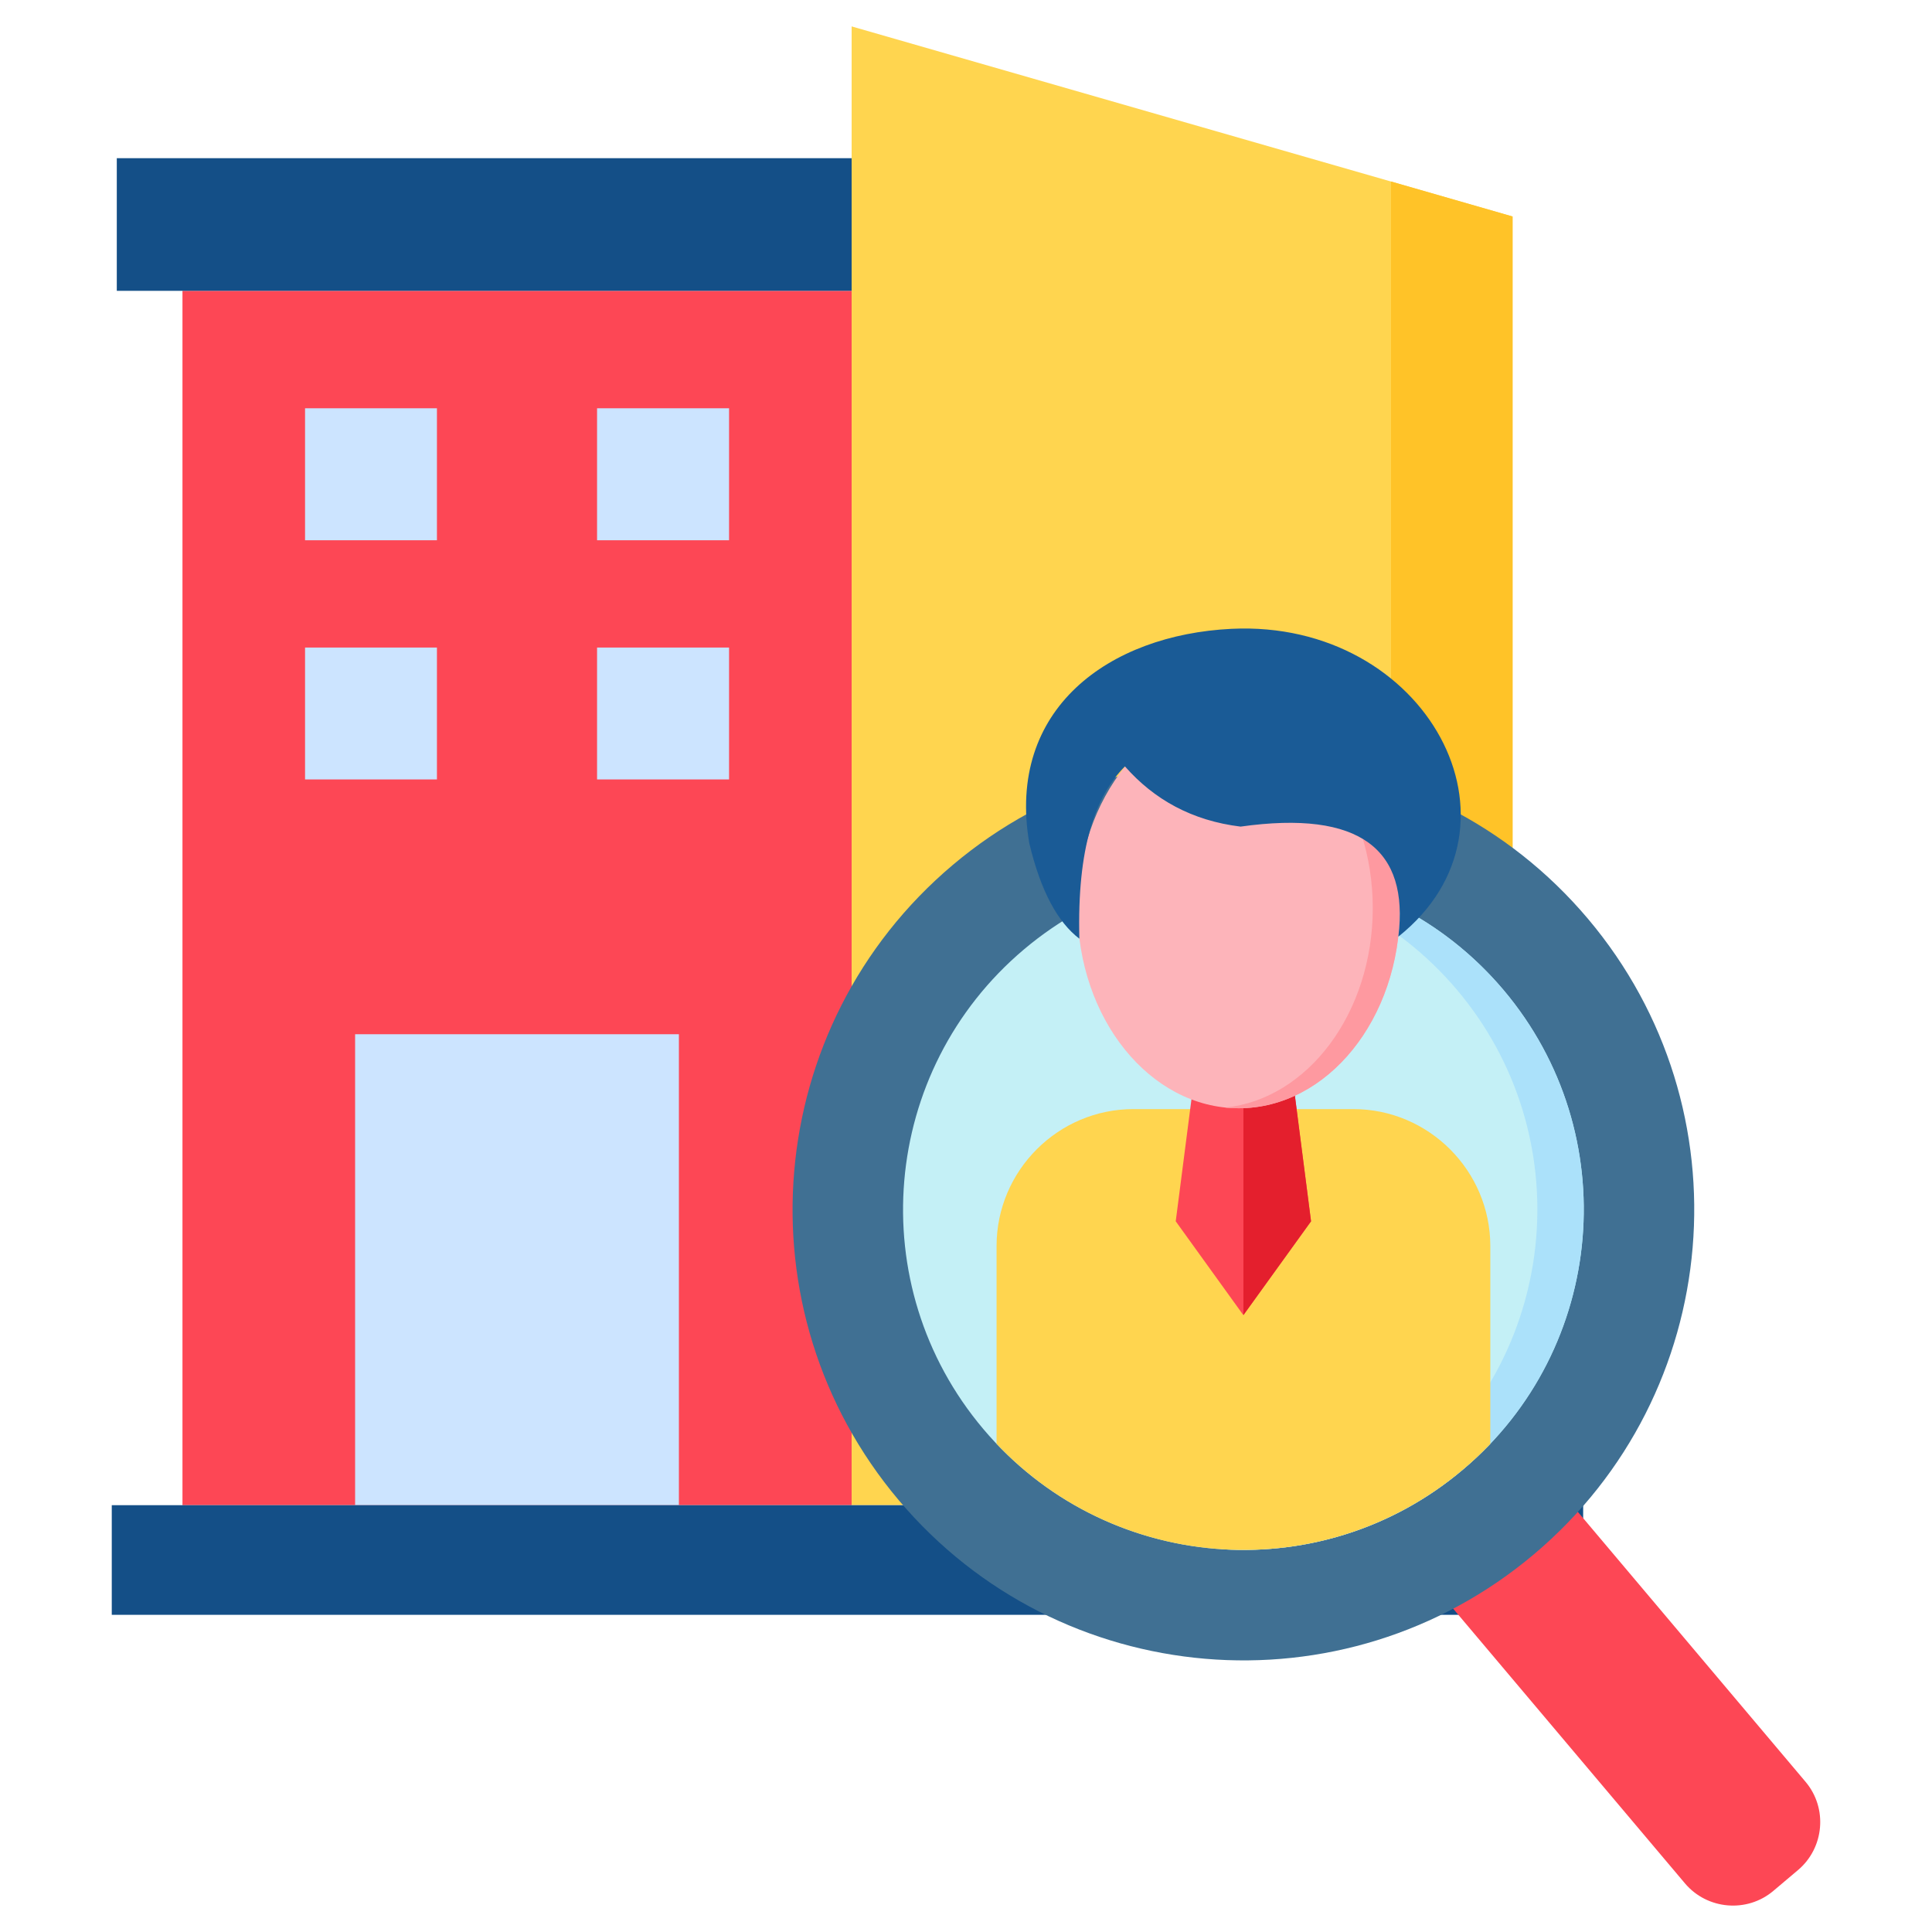 <svg id="Layer_1" enable-background="new 0 0 512 512" viewBox="0 0 512 512" xmlns="http://www.w3.org/2000/svg"><g clip-rule="evenodd" fill-rule="evenodd"><path d="m225.692 6.999 175.153 50.372v341.518h-175.153z" fill="#ffd54f"/><path d="m368.643 48.101 32.202 9.27v341.518h-32.202z" fill="#ffc328"/><path d="m48.357 77.072h177.335v321.817h-177.335z" fill="#fd4755"/><path d="m94.108 274.079h85.805v124.809h-85.805z" fill="#cce4ff"/><path d="m30.952 41.922h194.74v35.15h-194.74z" fill="#144f87"/><path d="m29.62 398.889h389.934v29.055h-389.934z" fill="#144f87"/><path d="m362.917 374.256 6.576-5.528c6.973-5.896 17.49-4.989 23.386 1.984l85.606 101.48c5.896 6.973 4.989 17.49-1.984 23.386l-6.548 5.528c-6.973 5.896-17.518 4.989-23.414-1.984l-85.606-101.452c-5.868-7.002-4.989-17.518 1.984-23.414z" fill="#fd4755"/><path d="m252.479 229.235c50.428-42.548 125.802-36.17 168.35 14.258 42.548 50.457 36.17 125.83-14.287 168.378-50.428 42.548-125.802 36.142-168.35-14.287s-36.141-125.801 14.287-168.349z" fill="#407093"/><path d="m271.358 251.601c38.069-32.117 94.961-27.298 127.106 10.772 32.117 38.098 27.298 94.989-10.8 127.106-38.069 32.145-94.961 27.298-127.077-10.772-32.145-38.07-27.298-94.99 10.771-127.106z" fill="#c4f0f6"/><g fill="#cce4ff"><path d="m80.842 108.196h34.951v34.979h-34.951z"/><path d="m80.842 171.607h34.951v34.951h-34.951z"/><path d="m158.227 108.196h34.98v34.979h-34.98z"/><path d="m158.227 171.607h34.98v34.951h-34.98z"/></g><path d="m323.317 230.568c27.694-1.899 55.871 8.986 75.146 31.805 32.117 38.098 27.298 94.989-10.8 127.106-18.595 15.732-41.726 22.592-64.261 21.061 18.482-1.276 36.737-8.192 51.987-21.061 38.069-32.117 42.888-89.008 10.772-127.106-16.412-19.446-39.288-30.218-62.844-31.805z" fill="#abe1fa"/><path d="m358.665 293.922h-58.309c-19.956 0-36.255 16.328-36.255 36.283v52.413c32.598 34.469 86.854 37.843 123.562 6.86 2.58-2.154 5.017-4.45 7.285-6.832v-52.441c.001-19.955-16.327-36.283-36.283-36.283z" fill="#ffd54f"/><path d="m319.094 265.377h20.834l7.512 58.28-17.943 24.86-17.915-24.86z" fill="#fd4755"/><path d="m329.525 289.018h13.465l4.45 34.639-17.915 24.86z" fill="#e41f2d"/><path d="m328.278 293.695c23.528 0 42.718-23.811 42.718-53.036 0-29.197-19.191-53.036-42.718-53.036s-42.718 23.839-42.718 53.036c0 29.225 19.19 53.036 42.718 53.036z" fill="#fdb4ba"/><path d="m328.278 187.623c-1.219 0-2.409.085-3.6.198 21.912 2.268 39.118 25.058 39.118 52.838s-17.206 50.598-39.118 52.866c1.191.113 2.381.17 3.6.17 23.584 0 42.718-23.726 42.718-53.036 0-29.282-19.134-53.036-42.718-53.036z" fill="#fe99a0"/><path d="m370.571 248.227c36.964-29.452 7.512-84.104-44.249-81.581-32.343 1.587-59.669 21.146-53.546 56.835 3.061 12.841 7.597 20.948 13.266 25.285-.624-24.123 4.224-37.786 12.076-45.666 7.71 8.759 17.717 14.372 30.643 15.959 31.86-4.479 44.673 6.151 41.81 29.168z" fill="#1a5b96"/></g></svg>